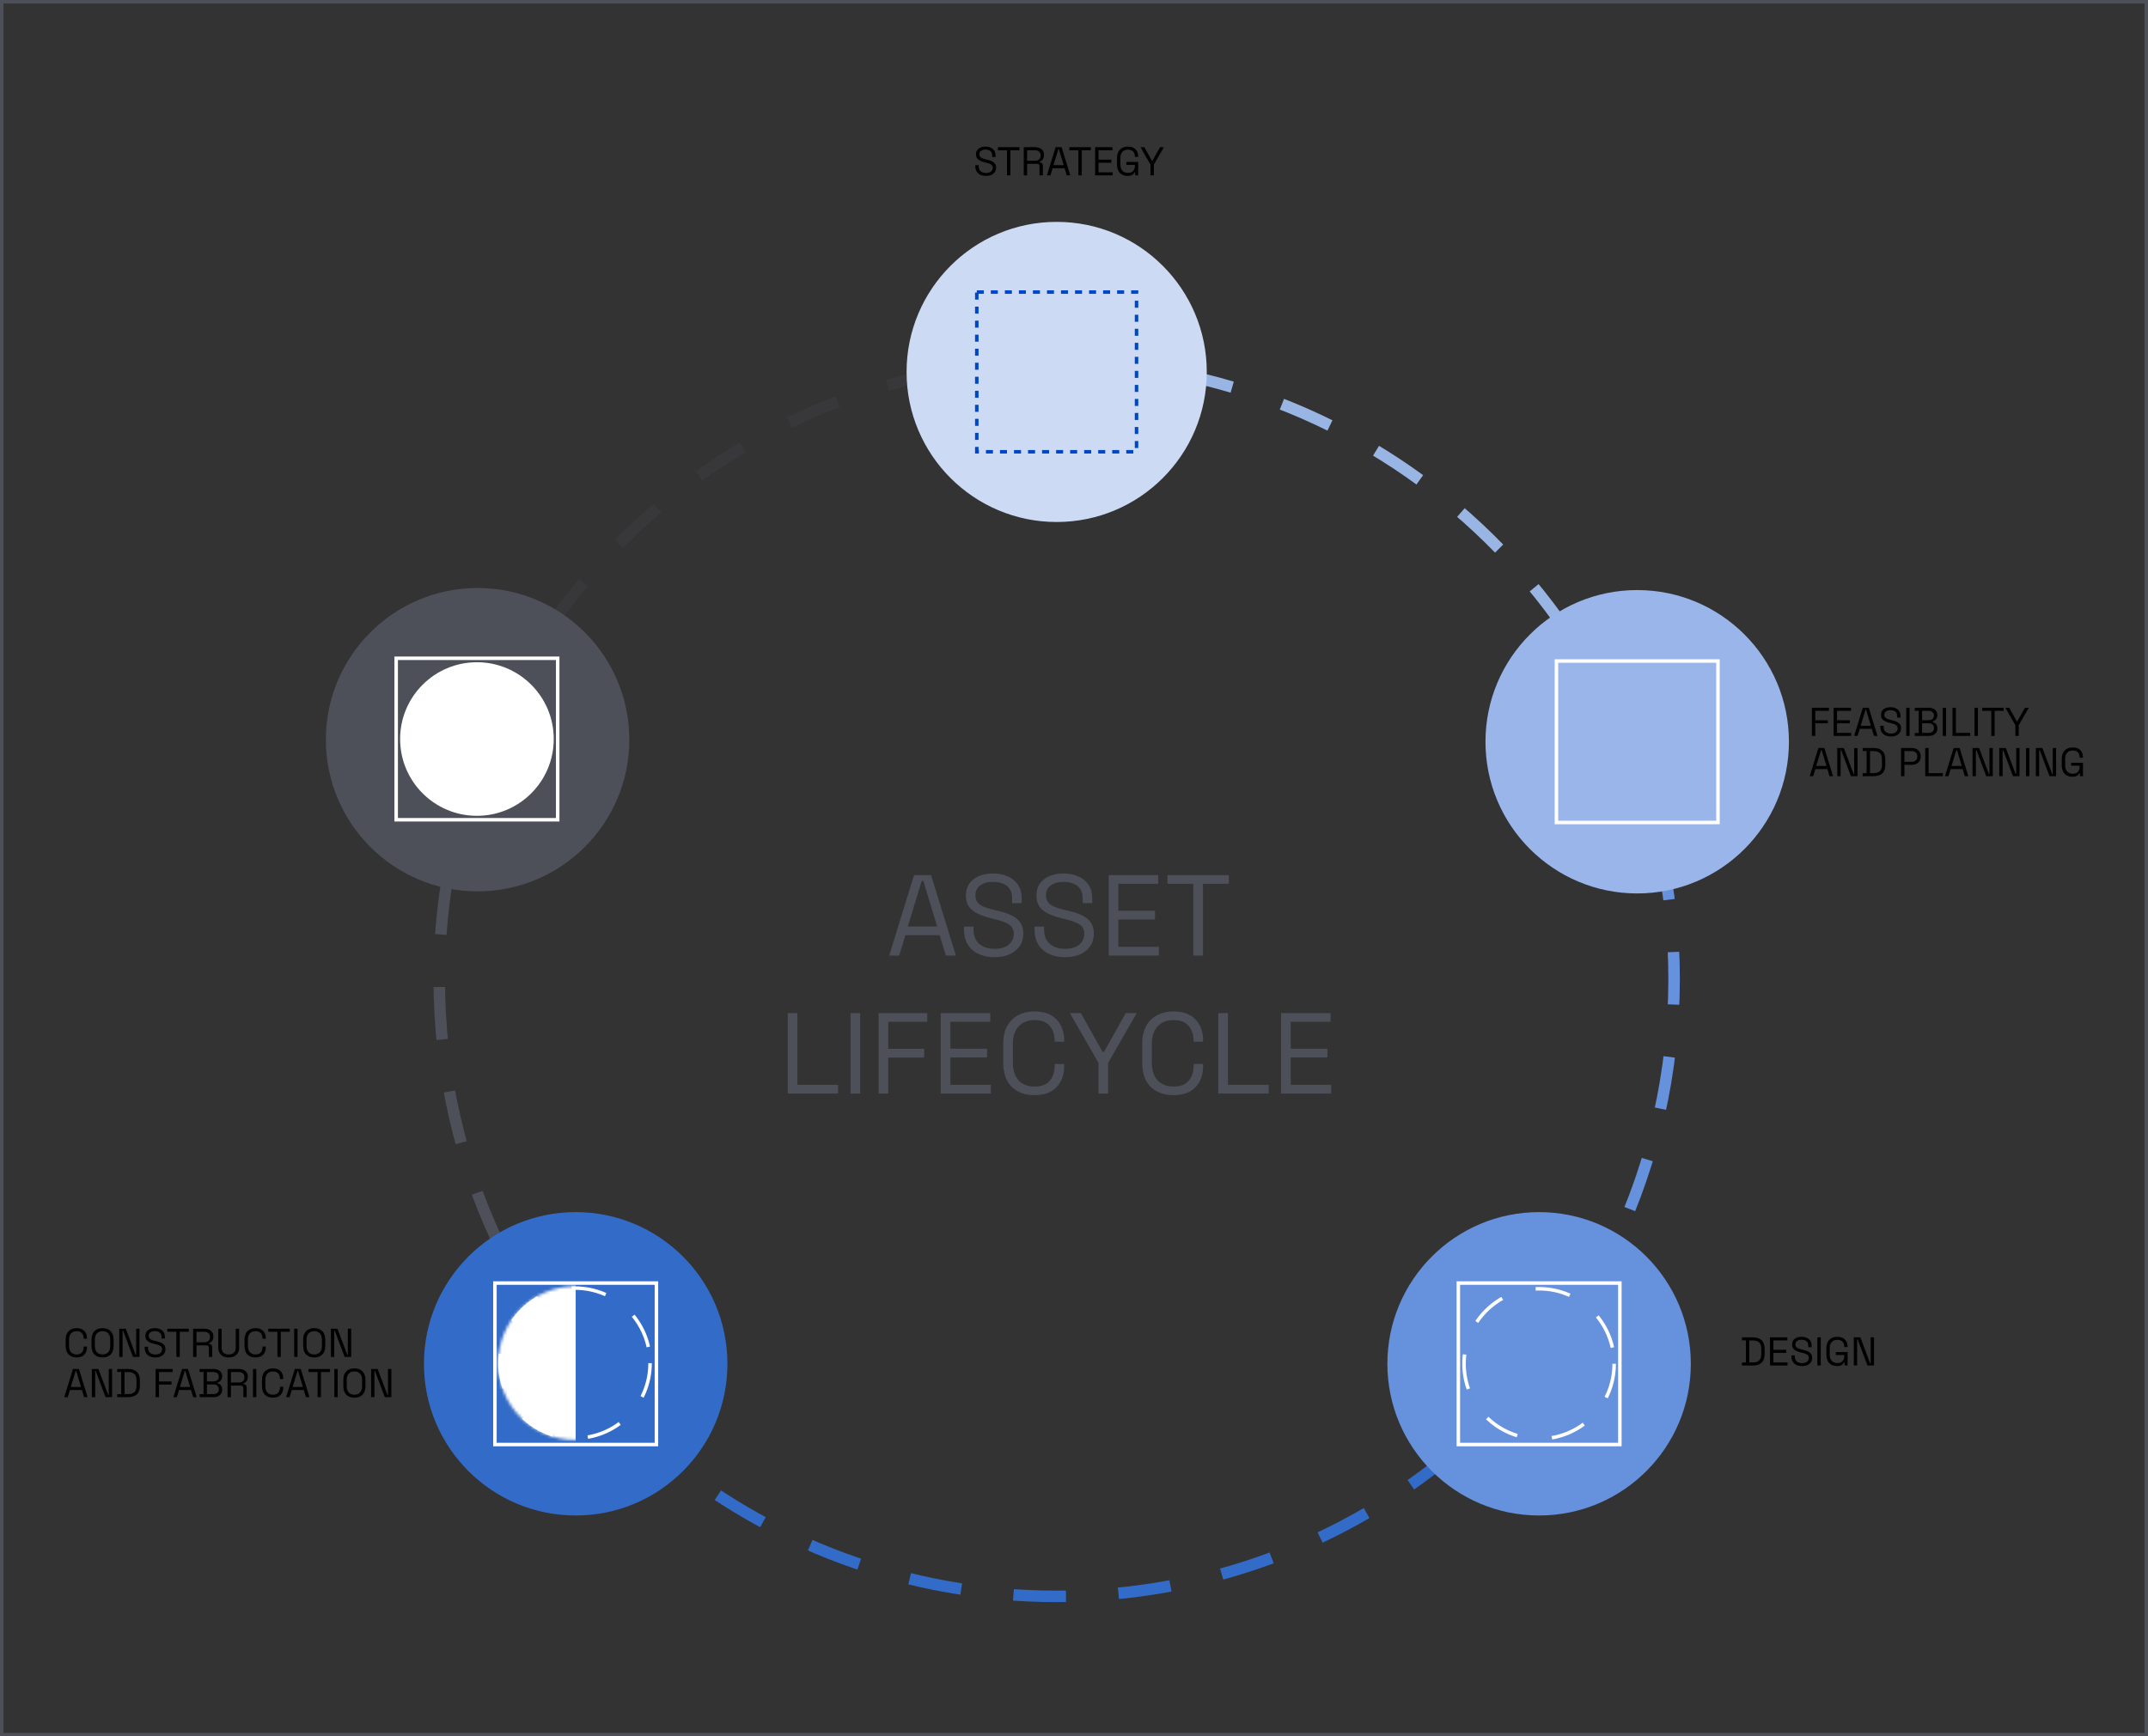 <svg width="747" height="604" viewBox="0 0 747 604" fill="none" xmlns="http://www.w3.org/2000/svg">
<rect x="0" y="0" width="747" height="604" fill="#333333" stroke="none"/>
<rect x="0.609" y="0.609" width="745.782" height="602.782" stroke="#4D4F59" stroke-width="1.218"/>
<path d="M191.763 217.139C223.22 172.445 271.298 140.294 327.011 129.67" stroke="#4D4F59" stroke-opacity="0.2" stroke-width="4" stroke-dasharray="18.28 18.28"/>
<path d="M173.013 431.754C160.016 404.08 152.752 373.18 152.752 340.584C152.752 325.74 154.259 311.248 157.127 297.252" stroke="#4D4F59" stroke-width="4" stroke-dasharray="18.28 18.28"/>
<path d="M505.153 505.36C467.879 536.538 419.868 555.304 367.473 555.304C315.078 555.304 267.066 536.538 229.793 505.36" stroke="#336CC8" stroke-width="4" stroke-dasharray="18.28 18.28"/>
<path d="M577.333 294.941C580.517 309.651 582.194 324.922 582.194 340.584C582.194 373.181 574.93 404.081 561.934 431.754" stroke="#6691DD" stroke-width="4" stroke-dasharray="18.28 18.28"/>
<path d="M544.514 219.052C513.091 173.364 464.44 140.445 407.935 129.67" stroke="#99B5E4" stroke-width="4" stroke-dasharray="18.28 18.28"/>
<path d="M309.23 332.402L317.87 304.402H323.79L332.43 332.402H328.95L326.79 325.322H314.87L312.71 332.402H309.23ZM315.71 322.282H325.91L321.11 306.442H320.55L315.71 322.282ZM345.828 332.962C343.801 332.962 341.988 332.602 340.388 331.882C338.788 331.162 337.521 330.082 336.588 328.642C335.681 327.176 335.228 325.349 335.228 323.162V322.322H338.548V323.162C338.548 325.482 339.228 327.216 340.588 328.362C341.948 329.482 343.694 330.042 345.828 330.042C348.014 330.042 349.681 329.549 350.828 328.562C351.974 327.576 352.548 326.336 352.548 324.842C352.548 323.802 352.281 322.976 351.748 322.362C351.241 321.749 350.521 321.256 349.588 320.882C348.654 320.482 347.561 320.136 346.308 319.842L344.228 319.322C342.601 318.896 341.161 318.376 339.908 317.762C338.654 317.149 337.668 316.349 336.948 315.362C336.254 314.349 335.908 313.056 335.908 311.482C335.908 309.909 336.294 308.549 337.068 307.402C337.868 306.256 338.974 305.376 340.388 304.762C341.828 304.149 343.481 303.842 345.348 303.842C347.241 303.842 348.934 304.176 350.428 304.842C351.948 305.482 353.134 306.442 353.988 307.722C354.868 308.976 355.308 310.562 355.308 312.482V314.162H351.988V312.482C351.988 311.122 351.694 310.029 351.108 309.202C350.548 308.376 349.761 307.762 348.748 307.362C347.761 306.962 346.628 306.762 345.348 306.762C343.508 306.762 342.028 307.176 340.908 308.002C339.788 308.802 339.228 309.949 339.228 311.442C339.228 312.429 339.468 313.229 339.948 313.842C340.428 314.456 341.108 314.962 341.988 315.362C342.868 315.736 343.921 316.069 345.148 316.362L347.228 316.882C348.854 317.229 350.308 317.709 351.588 318.322C352.894 318.909 353.934 319.722 354.708 320.762C355.481 321.776 355.868 323.109 355.868 324.762C355.868 326.416 355.454 327.856 354.628 329.082C353.801 330.309 352.628 331.269 351.108 331.962C349.614 332.629 347.854 332.962 345.828 332.962ZM370.359 332.962C368.332 332.962 366.519 332.602 364.919 331.882C363.319 331.162 362.052 330.082 361.119 328.642C360.212 327.176 359.759 325.349 359.759 323.162V322.322H363.079V323.162C363.079 325.482 363.759 327.216 365.119 328.362C366.479 329.482 368.226 330.042 370.359 330.042C372.546 330.042 374.212 329.549 375.359 328.562C376.506 327.576 377.079 326.336 377.079 324.842C377.079 323.802 376.812 322.976 376.279 322.362C375.772 321.749 375.052 321.256 374.119 320.882C373.186 320.482 372.092 320.136 370.839 319.842L368.759 319.322C367.132 318.896 365.692 318.376 364.439 317.762C363.186 317.149 362.199 316.349 361.479 315.362C360.786 314.349 360.439 313.056 360.439 311.482C360.439 309.909 360.826 308.549 361.599 307.402C362.399 306.256 363.506 305.376 364.919 304.762C366.359 304.149 368.012 303.842 369.879 303.842C371.772 303.842 373.466 304.176 374.959 304.842C376.479 305.482 377.666 306.442 378.519 307.722C379.399 308.976 379.839 310.562 379.839 312.482V314.162H376.519V312.482C376.519 311.122 376.226 310.029 375.639 309.202C375.079 308.376 374.292 307.762 373.279 307.362C372.292 306.962 371.159 306.762 369.879 306.762C368.039 306.762 366.559 307.176 365.439 308.002C364.319 308.802 363.759 309.949 363.759 311.442C363.759 312.429 363.999 313.229 364.479 313.842C364.959 314.456 365.639 314.962 366.519 315.362C367.399 315.736 368.452 316.069 369.679 316.362L371.759 316.882C373.386 317.229 374.839 317.709 376.119 318.322C377.426 318.909 378.466 319.722 379.239 320.762C380.012 321.776 380.399 323.109 380.399 324.762C380.399 326.416 379.986 327.856 379.159 329.082C378.332 330.309 377.159 331.269 375.639 331.962C374.146 332.629 372.386 332.962 370.359 332.962ZM385.57 332.402V304.402H402.81V307.442H388.93V316.802H401.69V319.842H388.93V329.362H403.01V332.402H385.57ZM414.989 332.402V307.442H405.989V304.402H427.349V307.442H418.349V332.402H414.989ZM273.949 380.402V352.402H277.309V377.362H291.469V380.402H273.949ZM295.785 380.402V352.402H299.145V380.402H295.785ZM305.551 380.402V352.402H322.471V355.442H308.911V364.842H321.391V367.882H308.911V380.402H305.551ZM327.152 380.402V352.402H344.392V355.442H330.512V364.802H343.272V367.842H330.512V377.362H344.592V380.402H327.152ZM359.811 380.962C356.478 380.962 353.825 380.002 351.851 378.082C349.878 376.136 348.891 373.309 348.891 369.602V363.202C348.891 359.496 349.878 356.682 351.851 354.762C353.825 352.816 356.478 351.842 359.811 351.842C363.118 351.842 365.651 352.762 367.411 354.602C369.198 356.442 370.091 358.962 370.091 362.162V362.362H366.771V362.042C366.771 359.936 366.198 358.216 365.051 356.882C363.931 355.522 362.185 354.842 359.811 354.842C357.438 354.842 355.585 355.576 354.251 357.042C352.918 358.482 352.251 360.509 352.251 363.122V369.682C352.251 372.296 352.918 374.336 354.251 375.802C355.585 377.242 357.438 377.962 359.811 377.962C362.185 377.962 363.931 377.296 365.051 375.962C366.198 374.602 366.771 372.869 366.771 370.762V370.122H370.091V370.642C370.091 373.842 369.198 376.362 367.411 378.202C365.651 380.042 363.118 380.962 359.811 380.962ZM382.011 380.402V369.722L372.051 352.402H375.891L383.411 365.842H383.971L391.491 352.402H395.331L385.371 369.722V380.402H382.011ZM408.132 380.962C404.798 380.962 402.145 380.002 400.172 378.082C398.198 376.136 397.212 373.309 397.212 369.602V363.202C397.212 359.496 398.198 356.682 400.172 354.762C402.145 352.816 404.798 351.842 408.132 351.842C411.438 351.842 413.972 352.762 415.732 354.602C417.518 356.442 418.412 358.962 418.412 362.162V362.362H415.092V362.042C415.092 359.936 414.518 358.216 413.372 356.882C412.252 355.522 410.505 354.842 408.132 354.842C405.758 354.842 403.905 355.576 402.572 357.042C401.238 358.482 400.572 360.509 400.572 363.122V369.682C400.572 372.296 401.238 374.336 402.572 375.802C403.905 377.242 405.758 377.962 408.132 377.962C410.505 377.962 412.252 377.296 413.372 375.962C414.518 374.602 415.092 372.869 415.092 370.762V370.122H418.412V370.642C418.412 373.842 417.518 376.362 415.732 378.202C413.972 380.042 411.438 380.962 408.132 380.962ZM423.676 380.402V352.402H427.036V377.362H441.196V380.402H423.676ZM445.512 380.402V352.402H462.752V355.442H448.872V364.802H461.632V367.842H448.872V377.362H462.952V380.402H445.512Z" fill="#4D4F59"/>
<circle cx="367.474" cy="129.379" r="52.2" fill="#CCDAF4"/>
<rect x="339.696" y="101.601" width="55.554" height="55.554" stroke="#0047C7" stroke-width="1.218" stroke-dasharray="2.44 2.44"/>
<circle cx="569.361" cy="258.022" r="52.766" fill="#99B5E9"/>
<rect x="541.276" y="229.937" width="56.169" height="56.169" stroke="white" stroke-width="1.218"/>
<circle cx="166.088" cy="257.301" r="52.766" fill="#4D4F59"/>
<rect x="137.776" y="228.988" width="56.169" height="56.169" stroke="white" stroke-width="1.218"/>
<circle cx="165.86" cy="257.073" r="26.713" fill="white"/>
<circle cx="535.247" cy="474.404" r="52.766" fill="#6691DD"/>
<rect x="507.163" y="446.319" width="56.169" height="56.169" stroke="white" stroke-width="1.218"/>
<circle cx="535.247" cy="474.404" r="26.103" stroke="white" stroke-width="1.218" stroke-dasharray="12.18 12.18"/>
<circle cx="200.202" cy="474.404" r="52.766" fill="#336CC8"/>
<rect x="172.117" y="446.319" width="56.169" height="56.169" stroke="white" stroke-width="1.218"/>
<circle cx="199.974" cy="474.176" r="26.103" stroke="white" stroke-width="1.218" stroke-dasharray="12.18 12.18"/>
<mask id="mask0_3_204" style="mask-type:alpha" maskUnits="userSpaceOnUse" x="173" y="447" width="54" height="54">
<circle cx="199.974" cy="474.176" r="26.713" fill="#4D4F59"/>
</mask>
<g mask="url(#mask0_3_204)">
<rect x="171.508" y="445.711" width="28.694" height="58.265" fill="white"/>
</g>
<path d="M630.12 256V246.2H636.042V247.264H631.296V250.554H635.664V251.618H631.296V256H630.12ZM637.681 256V246.2H643.715V247.264H638.857V250.54H643.323V251.604H638.857V254.936H643.785V256H637.681ZM644.799 256L647.823 246.2H649.895L652.919 256H651.701L650.945 253.522H646.773L646.017 256H644.799ZM647.067 252.458H650.637L648.957 246.914H648.761L647.067 252.458ZM657.609 256.196C656.899 256.196 656.265 256.07 655.705 255.818C655.145 255.566 654.701 255.188 654.375 254.684C654.057 254.171 653.899 253.531 653.899 252.766V252.472H655.061V252.766C655.061 253.578 655.299 254.185 655.775 254.586C656.251 254.978 656.862 255.174 657.609 255.174C658.374 255.174 658.957 255.001 659.359 254.656C659.76 254.311 659.961 253.877 659.961 253.354C659.961 252.99 659.867 252.701 659.681 252.486C659.503 252.271 659.251 252.099 658.925 251.968C658.598 251.828 658.215 251.707 657.777 251.604L657.049 251.422C656.479 251.273 655.975 251.091 655.537 250.876C655.098 250.661 654.753 250.381 654.501 250.036C654.258 249.681 654.137 249.229 654.137 248.678C654.137 248.127 654.272 247.651 654.543 247.25C654.823 246.849 655.21 246.541 655.705 246.326C656.209 246.111 656.787 246.004 657.441 246.004C658.103 246.004 658.696 246.121 659.219 246.354C659.751 246.578 660.166 246.914 660.465 247.362C660.773 247.801 660.927 248.356 660.927 249.028V249.616H659.765V249.028C659.765 248.552 659.662 248.169 659.457 247.88C659.261 247.591 658.985 247.376 658.631 247.236C658.285 247.096 657.889 247.026 657.441 247.026C656.797 247.026 656.279 247.171 655.887 247.46C655.495 247.74 655.299 248.141 655.299 248.664C655.299 249.009 655.383 249.289 655.551 249.504C655.719 249.719 655.957 249.896 656.265 250.036C656.573 250.167 656.941 250.283 657.371 250.386L658.099 250.568C658.668 250.689 659.177 250.857 659.625 251.072C660.082 251.277 660.446 251.562 660.717 251.926C660.987 252.281 661.123 252.747 661.123 253.326C661.123 253.905 660.978 254.409 660.689 254.838C660.399 255.267 659.989 255.603 659.457 255.846C658.934 256.079 658.318 256.196 657.609 256.196ZM662.933 256V246.2H664.109V256H662.933ZM665.888 256V254.95H667.26V247.25H665.888V246.2H670.802C671.372 246.2 671.876 246.303 672.314 246.508C672.762 246.713 673.108 247.003 673.35 247.376C673.602 247.74 673.728 248.169 673.728 248.664V248.776C673.728 249.233 673.64 249.611 673.462 249.91C673.285 250.199 673.075 250.428 672.832 250.596C672.59 250.755 672.352 250.871 672.118 250.946V251.142C672.352 251.198 672.594 251.31 672.846 251.478C673.098 251.637 673.308 251.865 673.476 252.164C673.654 252.463 673.742 252.841 673.742 253.298V253.438C673.742 253.97 673.612 254.432 673.35 254.824C673.098 255.207 672.748 255.501 672.3 255.706C671.862 255.902 671.358 256 670.788 256H665.888ZM668.436 254.936H670.662C671.278 254.936 671.75 254.791 672.076 254.502C672.403 254.213 672.566 253.821 672.566 253.326V253.2C672.566 252.705 672.403 252.313 672.076 252.024C671.75 251.735 671.278 251.59 670.662 251.59H668.436V254.936ZM668.436 250.526H670.704C671.264 250.526 671.712 250.386 672.048 250.106C672.384 249.817 672.552 249.439 672.552 248.972V248.832C672.552 248.356 672.384 247.978 672.048 247.698C671.722 247.409 671.274 247.264 670.704 247.264H668.436V250.526ZM675.606 256V246.2H676.782V256H675.606ZM679.024 256V246.2H680.2V254.936H685.156V256H679.024ZM686.667 256V246.2H687.843V256H686.667ZM692.493 256V247.264H689.343V246.2H696.819V247.264H693.669V256H692.493ZM700.877 256V252.262L697.391 246.2H698.735L701.367 250.904H701.563L704.195 246.2H705.539L702.053 252.262V256H700.877ZM629.35 270L632.374 260.2H634.446L637.47 270H636.252L635.496 267.522H631.324L630.568 270H629.35ZM631.618 266.458H635.188L633.508 260.914H633.312L631.618 266.458ZM638.938 270V260.2H641.22L644.636 269.258H644.818V260.2H645.98V270H643.698L640.296 260.928H640.1V270H638.938ZM647.773 270V268.95H649.145V261.25H647.773V260.2H651.595C652.883 260.2 653.877 260.527 654.577 261.18C655.287 261.833 655.641 262.837 655.641 264.19V266.01C655.641 267.373 655.287 268.381 654.577 269.034C653.877 269.678 652.883 270 651.595 270H647.773ZM650.321 268.936H651.595C652.547 268.936 653.266 268.703 653.751 268.236C654.237 267.769 654.479 267.046 654.479 266.066V264.148C654.479 263.149 654.237 262.421 653.751 261.964C653.266 261.507 652.547 261.278 651.595 261.278H650.321V268.936ZM661.114 270V260.2H664.866C665.454 260.2 665.977 260.317 666.434 260.55C666.901 260.774 667.269 261.096 667.54 261.516C667.811 261.936 667.946 262.445 667.946 263.042V263.224C667.946 263.812 667.806 264.321 667.526 264.75C667.255 265.17 666.887 265.492 666.42 265.716C665.953 265.94 665.435 266.052 664.866 266.052H662.29V270H661.114ZM662.29 264.988H664.74C665.365 264.988 665.86 264.834 666.224 264.526C666.588 264.209 666.77 263.765 666.77 263.196V263.056C666.77 262.487 666.588 262.048 666.224 261.74C665.869 261.423 665.375 261.264 664.74 261.264H662.29V264.988ZM669.522 270V260.2H670.698V268.936H675.654V270H669.522ZM676.395 270L679.419 260.2H681.491L684.515 270H683.297L682.541 267.522H678.369L677.613 270H676.395ZM678.663 266.458H682.233L680.553 260.914H680.357L678.663 266.458ZM685.983 270V260.2H688.265L691.681 269.258H691.863V260.2H693.025V270H690.743L687.341 260.928H687.145V270H685.983ZM695.28 270V260.2H697.562L700.978 269.258H701.16V260.2H702.322V270H700.04L696.638 260.928H696.442V270H695.28ZM704.577 270V260.2H705.753V270H704.577ZM707.995 270V260.2H710.277L713.693 269.258H713.875V260.2H715.037V270H712.755L709.353 260.928H709.157V270H707.995ZM720.708 270.196C719.98 270.196 719.336 270.047 718.776 269.748C718.225 269.44 717.791 268.992 717.474 268.404C717.166 267.816 717.012 267.088 717.012 266.22V263.98C717.012 262.683 717.357 261.698 718.048 261.026C718.739 260.345 719.667 260.004 720.834 260.004C721.991 260.004 722.873 260.321 723.48 260.956C724.087 261.591 724.39 262.44 724.39 263.504V263.574H723.228V263.476C723.228 263.009 723.144 262.594 722.976 262.23C722.808 261.866 722.547 261.581 722.192 261.376C721.837 261.161 721.385 261.054 720.834 261.054C720.003 261.054 719.355 261.311 718.888 261.824C718.421 262.328 718.188 263.037 718.188 263.952V266.248C718.188 267.163 718.421 267.877 718.888 268.39C719.355 268.894 720.008 269.146 720.848 269.146C721.669 269.146 722.271 268.913 722.654 268.446C723.046 267.979 723.242 267.359 723.242 266.584V266.346H720.274V265.338H724.39V270H723.326V268.936H723.13C723.027 269.141 722.883 269.342 722.696 269.538C722.509 269.734 722.257 269.893 721.94 270.014C721.623 270.135 721.212 270.196 720.708 270.196Z" fill="black"/>
<path d="M605.801 475V473.95H607.173V466.25H605.801V465.2H609.623C610.911 465.2 611.905 465.527 612.605 466.18C613.314 466.833 613.669 467.837 613.669 469.19V471.01C613.669 472.373 613.314 473.381 612.605 474.034C611.905 474.678 610.911 475 609.623 475H605.801ZM608.349 473.936H609.623C610.575 473.936 611.293 473.703 611.779 473.236C612.264 472.769 612.507 472.046 612.507 471.066V469.148C612.507 468.149 612.264 467.421 611.779 466.964C611.293 466.507 610.575 466.278 609.623 466.278H608.349V473.936ZM615.546 475V465.2H621.58V466.264H616.722V469.54H621.188V470.604H616.722V473.936H621.65V475H615.546ZM626.696 475.196C625.987 475.196 625.352 475.07 624.792 474.818C624.232 474.566 623.789 474.188 623.462 473.684C623.145 473.171 622.986 472.531 622.986 471.766V471.472H624.148V471.766C624.148 472.578 624.386 473.185 624.862 473.586C625.338 473.978 625.95 474.174 626.696 474.174C627.462 474.174 628.045 474.001 628.446 473.656C628.848 473.311 629.048 472.877 629.048 472.354C629.048 471.99 628.955 471.701 628.768 471.486C628.591 471.271 628.339 471.099 628.012 470.968C627.686 470.828 627.303 470.707 626.864 470.604L626.136 470.422C625.567 470.273 625.063 470.091 624.624 469.876C624.186 469.661 623.84 469.381 623.588 469.036C623.346 468.681 623.224 468.229 623.224 467.678C623.224 467.127 623.36 466.651 623.63 466.25C623.91 465.849 624.298 465.541 624.792 465.326C625.296 465.111 625.875 465.004 626.528 465.004C627.191 465.004 627.784 465.121 628.306 465.354C628.838 465.578 629.254 465.914 629.552 466.362C629.86 466.801 630.014 467.356 630.014 468.028V468.616H628.852V468.028C628.852 467.552 628.75 467.169 628.544 466.88C628.348 466.591 628.073 466.376 627.718 466.236C627.373 466.096 626.976 466.026 626.528 466.026C625.884 466.026 625.366 466.171 624.974 466.46C624.582 466.74 624.386 467.141 624.386 467.664C624.386 468.009 624.47 468.289 624.638 468.504C624.806 468.719 625.044 468.896 625.352 469.036C625.66 469.167 626.029 469.283 626.458 469.386L627.186 469.568C627.756 469.689 628.264 469.857 628.712 470.072C629.17 470.277 629.534 470.562 629.804 470.926C630.075 471.281 630.21 471.747 630.21 472.326C630.21 472.905 630.066 473.409 629.776 473.838C629.487 474.267 629.076 474.603 628.544 474.846C628.022 475.079 627.406 475.196 626.696 475.196ZM632.02 475V465.2H633.196V475H632.02ZM638.854 475.196C638.126 475.196 637.482 475.047 636.922 474.748C636.372 474.44 635.938 473.992 635.62 473.404C635.312 472.816 635.158 472.088 635.158 471.22V468.98C635.158 467.683 635.504 466.698 636.194 466.026C636.885 465.345 637.814 465.004 638.98 465.004C640.138 465.004 641.02 465.321 641.626 465.956C642.233 466.591 642.536 467.44 642.536 468.504V468.574H641.374V468.476C641.374 468.009 641.29 467.594 641.122 467.23C640.954 466.866 640.693 466.581 640.338 466.376C639.984 466.161 639.531 466.054 638.98 466.054C638.15 466.054 637.501 466.311 637.034 466.824C636.568 467.328 636.334 468.037 636.334 468.952V471.248C636.334 472.163 636.568 472.877 637.034 473.39C637.501 473.894 638.154 474.146 638.994 474.146C639.816 474.146 640.418 473.913 640.8 473.446C641.192 472.979 641.388 472.359 641.388 471.584V471.346H638.42V470.338H642.536V475H641.472V473.936H641.276C641.174 474.141 641.029 474.342 640.842 474.538C640.656 474.734 640.404 474.893 640.086 475.014C639.769 475.135 639.358 475.196 638.854 475.196ZM644.681 475V465.2H646.963L650.379 474.258H650.561V465.2H651.723V475H649.441L646.039 465.928H645.843V475H644.681Z" fill="black"/>
<path d="M26.662 472.196C25.495 472.196 24.567 471.86 23.876 471.188C23.185 470.507 22.84 469.517 22.84 468.22V465.98C22.84 464.683 23.185 463.698 23.876 463.026C24.567 462.345 25.495 462.004 26.662 462.004C27.819 462.004 28.706 462.326 29.322 462.97C29.947 463.614 30.26 464.496 30.26 465.616V465.686H29.098V465.574C29.098 464.837 28.897 464.235 28.496 463.768C28.104 463.292 27.493 463.054 26.662 463.054C25.831 463.054 25.183 463.311 24.716 463.824C24.249 464.328 24.016 465.037 24.016 465.952V468.248C24.016 469.163 24.249 469.877 24.716 470.39C25.183 470.894 25.831 471.146 26.662 471.146C27.493 471.146 28.104 470.913 28.496 470.446C28.897 469.97 29.098 469.363 29.098 468.626V468.402H30.26V468.584C30.26 469.704 29.947 470.586 29.322 471.23C28.706 471.874 27.819 472.196 26.662 472.196ZM35.658 472.196C34.492 472.196 33.558 471.86 32.858 471.188C32.168 470.507 31.822 469.517 31.822 468.22V465.98C31.822 464.683 32.168 463.698 32.858 463.026C33.558 462.345 34.492 462.004 35.658 462.004C36.834 462.004 37.768 462.345 38.458 463.026C39.158 463.698 39.508 464.683 39.508 465.98V468.22C39.508 469.517 39.158 470.507 38.458 471.188C37.768 471.86 36.834 472.196 35.658 472.196ZM35.658 471.146C36.508 471.146 37.166 470.894 37.632 470.39C38.099 469.877 38.332 469.167 38.332 468.262V465.938C38.332 465.033 38.099 464.328 37.632 463.824C37.166 463.311 36.508 463.054 35.658 463.054C34.818 463.054 34.165 463.311 33.698 463.824C33.232 464.328 32.998 465.033 32.998 465.938V468.262C32.998 469.167 33.232 469.877 33.698 470.39C34.165 470.894 34.818 471.146 35.658 471.146ZM41.468 472V462.2H43.75L47.166 471.258H47.348V462.2H48.51V472H46.228L42.826 462.928H42.63V472H41.468ZM54.026 472.196C53.317 472.196 52.682 472.07 52.123 471.818C51.562 471.566 51.119 471.188 50.792 470.684C50.475 470.171 50.316 469.531 50.316 468.766V468.472H51.478V468.766C51.478 469.578 51.717 470.185 52.193 470.586C52.669 470.978 53.28 471.174 54.026 471.174C54.792 471.174 55.375 471.001 55.776 470.656C56.178 470.311 56.379 469.877 56.379 469.354C56.379 468.99 56.285 468.701 56.099 468.486C55.921 468.271 55.669 468.099 55.343 467.968C55.016 467.828 54.633 467.707 54.194 467.604L53.467 467.422C52.897 467.273 52.393 467.091 51.955 466.876C51.516 466.661 51.17 466.381 50.919 466.036C50.676 465.681 50.554 465.229 50.554 464.678C50.554 464.127 50.69 463.651 50.961 463.25C51.24 462.849 51.628 462.541 52.123 462.326C52.627 462.111 53.205 462.004 53.858 462.004C54.521 462.004 55.114 462.121 55.636 462.354C56.169 462.578 56.584 462.914 56.883 463.362C57.191 463.801 57.344 464.356 57.344 465.028V465.616H56.182V465.028C56.182 464.552 56.08 464.169 55.874 463.88C55.678 463.591 55.403 463.376 55.048 463.236C54.703 463.096 54.306 463.026 53.858 463.026C53.215 463.026 52.697 463.171 52.304 463.46C51.913 463.74 51.717 464.141 51.717 464.664C51.717 465.009 51.8 465.289 51.968 465.504C52.136 465.719 52.374 465.896 52.682 466.036C52.99 466.167 53.359 466.283 53.788 466.386L54.517 466.568C55.086 466.689 55.594 466.857 56.042 467.072C56.5 467.277 56.864 467.562 57.135 467.926C57.405 468.281 57.541 468.747 57.541 469.326C57.541 469.905 57.396 470.409 57.106 470.838C56.817 471.267 56.407 471.603 55.874 471.846C55.352 472.079 54.736 472.196 54.026 472.196ZM61.335 472V463.264H58.185V462.2H65.661V463.264H62.511V472H61.335ZM67.157 472V462.2H71.119C71.726 462.2 72.258 462.307 72.715 462.522C73.182 462.727 73.546 463.026 73.807 463.418C74.068 463.801 74.199 464.263 74.199 464.804V464.958C74.199 465.602 74.045 466.111 73.737 466.484C73.429 466.857 73.065 467.109 72.645 467.24V467.436C72.981 467.445 73.256 467.557 73.471 467.772C73.695 467.977 73.807 468.29 73.807 468.71V472H72.645V468.85C72.645 468.57 72.566 468.355 72.407 468.206C72.258 468.057 72.029 467.982 71.721 467.982H68.333V472H67.157ZM68.333 466.918H71.007C71.651 466.918 72.146 466.764 72.491 466.456C72.846 466.139 73.023 465.7 73.023 465.14V465.042C73.023 464.482 72.85 464.048 72.505 463.74C72.16 463.423 71.66 463.264 71.007 463.264H68.333V466.918ZM79.531 472.196C78.803 472.196 78.168 472.065 77.627 471.804C77.086 471.543 76.666 471.155 76.367 470.642C76.069 470.119 75.919 469.48 75.919 468.724V462.2H77.081V468.738C77.081 469.541 77.296 470.143 77.725 470.544C78.154 470.945 78.757 471.146 79.531 471.146C80.306 471.146 80.908 470.945 81.337 470.544C81.766 470.143 81.981 469.541 81.981 468.738V462.2H83.157V468.724C83.157 469.48 83.008 470.119 82.709 470.642C82.41 471.155 81.986 471.543 81.435 471.804C80.894 472.065 80.259 472.196 79.531 472.196ZM88.855 472.196C87.689 472.196 86.76 471.86 86.069 471.188C85.379 470.507 85.033 469.517 85.033 468.22V465.98C85.033 464.683 85.379 463.698 86.069 463.026C86.76 462.345 87.689 462.004 88.855 462.004C90.013 462.004 90.899 462.326 91.515 462.97C92.141 463.614 92.453 464.496 92.453 465.616V465.686H91.291V465.574C91.291 464.837 91.091 464.235 90.689 463.768C90.297 463.292 89.686 463.054 88.855 463.054C88.025 463.054 87.376 463.311 86.909 463.824C86.443 464.328 86.209 465.037 86.209 465.952V468.248C86.209 469.163 86.443 469.877 86.909 470.39C87.376 470.894 88.025 471.146 88.855 471.146C89.686 471.146 90.297 470.913 90.689 470.446C91.091 469.97 91.291 469.363 91.291 468.626V468.402H92.453V468.584C92.453 469.704 92.141 470.586 91.515 471.23C90.899 471.874 90.013 472.196 88.855 472.196ZM96.471 472V463.264H93.321V462.2H100.797V463.264H97.647V472H96.471ZM102.294 472V462.2H103.47V472H102.294ZM109.268 472.196C108.101 472.196 107.168 471.86 106.468 471.188C105.777 470.507 105.432 469.517 105.432 468.22V465.98C105.432 464.683 105.777 463.698 106.468 463.026C107.168 462.345 108.101 462.004 109.268 462.004C110.444 462.004 111.377 462.345 112.068 463.026C112.768 463.698 113.118 464.683 113.118 465.98V468.22C113.118 469.517 112.768 470.507 112.068 471.188C111.377 471.86 110.444 472.196 109.268 472.196ZM109.268 471.146C110.117 471.146 110.775 470.894 111.242 470.39C111.708 469.877 111.942 469.167 111.942 468.262V465.938C111.942 465.033 111.708 464.328 111.242 463.824C110.775 463.311 110.117 463.054 109.268 463.054C108.428 463.054 107.774 463.311 107.308 463.824C106.841 464.328 106.608 465.033 106.608 465.938V468.262C106.608 469.167 106.841 469.877 107.308 470.39C107.774 470.894 108.428 471.146 109.268 471.146ZM115.077 472V462.2H117.359L120.775 471.258H120.957V462.2H122.119V472H119.837L116.435 462.928H116.239V472H115.077ZM22.35 486L25.374 476.2H27.446L30.47 486H29.252L28.496 483.522H24.324L23.568 486H22.35ZM24.618 482.458H28.188L26.508 476.914H26.312L24.618 482.458ZM31.938 486V476.2H34.22L37.636 485.258H37.818V476.2H38.98V486H36.698L33.296 476.928H33.1V486H31.938ZM40.773 486V484.95H42.145V477.25H40.773V476.2H44.595C45.883 476.2 46.877 476.527 47.577 477.18C48.287 477.833 48.641 478.837 48.641 480.19V482.01C48.641 483.373 48.287 484.381 47.577 485.034C46.877 485.678 45.883 486 44.595 486H40.773ZM43.321 484.936H44.595C45.547 484.936 46.266 484.703 46.751 484.236C47.237 483.769 47.479 483.046 47.479 482.066V480.148C47.479 479.149 47.237 478.421 46.751 477.964C46.266 477.507 45.547 477.278 44.595 477.278H43.321V484.936ZM54.114 486V476.2H60.036V477.264H55.29V480.554H59.658V481.618H55.29V486H54.114ZM60.289 486L63.313 476.2H65.385L68.409 486H67.192L66.436 483.522H62.264L61.508 486H60.289ZM62.557 482.458H66.127L64.448 476.914H64.251L62.557 482.458ZM69.416 486V484.95H70.788V477.25H69.416V476.2H74.33C74.899 476.2 75.403 476.303 75.842 476.508C76.29 476.713 76.635 477.003 76.878 477.376C77.13 477.74 77.256 478.169 77.256 478.664V478.776C77.256 479.233 77.167 479.611 76.99 479.91C76.812 480.199 76.603 480.428 76.36 480.596C76.117 480.755 75.879 480.871 75.646 480.946V481.142C75.879 481.198 76.122 481.31 76.374 481.478C76.626 481.637 76.836 481.865 77.004 482.164C77.181 482.463 77.27 482.841 77.27 483.298V483.438C77.27 483.97 77.139 484.432 76.878 484.824C76.626 485.207 76.276 485.501 75.828 485.706C75.389 485.902 74.885 486 74.316 486H69.416ZM71.964 484.936H74.19C74.806 484.936 75.277 484.791 75.604 484.502C75.93 484.213 76.094 483.821 76.094 483.326V483.2C76.094 482.705 75.93 482.313 75.604 482.024C75.277 481.735 74.806 481.59 74.19 481.59H71.964V484.936ZM71.964 480.526H74.232C74.792 480.526 75.24 480.386 75.576 480.106C75.912 479.817 76.08 479.439 76.08 478.972V478.832C76.08 478.356 75.912 477.978 75.576 477.698C75.249 477.409 74.801 477.264 74.232 477.264H71.964V480.526ZM79.134 486V476.2H83.096C83.702 476.2 84.234 476.307 84.692 476.522C85.158 476.727 85.522 477.026 85.784 477.418C86.045 477.801 86.176 478.263 86.176 478.804V478.958C86.176 479.602 86.022 480.111 85.714 480.484C85.406 480.857 85.042 481.109 84.622 481.24V481.436C84.958 481.445 85.233 481.557 85.448 481.772C85.672 481.977 85.784 482.29 85.784 482.71V486H84.622V482.85C84.622 482.57 84.542 482.355 84.384 482.206C84.234 482.057 84.006 481.982 83.698 481.982H80.31V486H79.134ZM80.31 480.918H82.984C83.628 480.918 84.122 480.764 84.468 480.456C84.822 480.139 85 479.7 85 479.14V479.042C85 478.482 84.827 478.048 84.482 477.74C84.136 477.423 83.637 477.264 82.984 477.264H80.31V480.918ZM87.966 486V476.2H89.142V486H87.966ZM94.926 486.196C93.759 486.196 92.83 485.86 92.14 485.188C91.449 484.507 91.104 483.517 91.104 482.22V479.98C91.104 478.683 91.449 477.698 92.14 477.026C92.83 476.345 93.759 476.004 94.926 476.004C96.083 476.004 96.97 476.326 97.586 476.97C98.211 477.614 98.524 478.496 98.524 479.616V479.686H97.362V479.574C97.362 478.837 97.161 478.235 96.76 477.768C96.368 477.292 95.756 477.054 94.926 477.054C94.095 477.054 93.446 477.311 92.98 477.824C92.513 478.328 92.28 479.037 92.28 479.952V482.248C92.28 483.163 92.513 483.877 92.98 484.39C93.446 484.894 94.095 485.146 94.926 485.146C95.756 485.146 96.368 484.913 96.76 484.446C97.161 483.97 97.362 483.363 97.362 482.626V482.402H98.524V482.584C98.524 483.704 98.211 484.586 97.586 485.23C96.97 485.874 96.083 486.196 94.926 486.196ZM99.5 486L102.524 476.2H104.596L107.62 486H106.402L105.646 483.522H101.474L100.718 486H99.5ZM101.768 482.458H105.338L103.658 476.914H103.462L101.768 482.458ZM110.444 486V477.264H107.294V476.2H114.77V477.264H111.62V486H110.444ZM116.266 486V476.2H117.442V486H116.266ZM123.24 486.196C122.074 486.196 121.14 485.86 120.44 485.188C119.75 484.507 119.404 483.517 119.404 482.22V479.98C119.404 478.683 119.75 477.698 120.44 477.026C121.14 476.345 122.074 476.004 123.24 476.004C124.416 476.004 125.35 476.345 126.04 477.026C126.74 477.698 127.09 478.683 127.09 479.98V482.22C127.09 483.517 126.74 484.507 126.04 485.188C125.35 485.86 124.416 486.196 123.24 486.196ZM123.24 485.146C124.09 485.146 124.748 484.894 125.214 484.39C125.681 483.877 125.914 483.167 125.914 482.262V479.938C125.914 479.033 125.681 478.328 125.214 477.824C124.748 477.311 124.09 477.054 123.24 477.054C122.4 477.054 121.747 477.311 121.28 477.824C120.814 478.328 120.58 479.033 120.58 479.938V482.262C120.58 483.167 120.814 483.877 121.28 484.39C121.747 484.894 122.4 485.146 123.24 485.146ZM129.05 486V476.2H131.332L134.748 485.258H134.93V476.2H136.092V486H133.81L130.408 476.928H130.212V486H129.05Z" fill="black"/>
<path d="M342.891 61.196C342.181 61.196 341.547 61.07 340.987 60.818C340.427 60.566 339.983 60.188 339.657 59.684C339.339 59.171 339.181 58.531 339.181 57.766V57.472H340.343V57.766C340.343 58.578 340.581 59.185 341.057 59.586C341.533 59.978 342.144 60.174 342.891 60.174C343.656 60.174 344.239 60.001 344.641 59.656C345.042 59.311 345.243 58.877 345.243 58.354C345.243 57.99 345.149 57.701 344.963 57.486C344.785 57.271 344.533 57.099 344.207 56.968C343.88 56.828 343.497 56.707 343.059 56.604L342.331 56.422C341.761 56.273 341.257 56.091 340.819 55.876C340.38 55.661 340.035 55.381 339.783 55.036C339.54 54.681 339.419 54.229 339.419 53.678C339.419 53.127 339.554 52.651 339.825 52.25C340.105 51.849 340.492 51.541 340.987 51.326C341.491 51.111 342.069 51.004 342.723 51.004C343.385 51.004 343.978 51.121 344.501 51.354C345.033 51.578 345.448 51.914 345.747 52.362C346.055 52.801 346.209 53.356 346.209 54.028V54.616H345.047V54.028C345.047 53.552 344.944 53.169 344.739 52.88C344.543 52.591 344.267 52.376 343.913 52.236C343.567 52.096 343.171 52.026 342.723 52.026C342.079 52.026 341.561 52.171 341.169 52.46C340.777 52.74 340.581 53.141 340.581 53.664C340.581 54.009 340.665 54.289 340.833 54.504C341.001 54.719 341.239 54.896 341.547 55.036C341.855 55.167 342.223 55.283 342.653 55.386L343.381 55.568C343.95 55.689 344.459 55.857 344.907 56.072C345.364 56.277 345.728 56.562 345.999 56.926C346.269 57.281 346.405 57.747 346.405 58.326C346.405 58.905 346.26 59.409 345.971 59.838C345.681 60.267 345.271 60.603 344.739 60.846C344.216 61.079 343.6 61.196 342.891 61.196ZM350.199 61V52.264H347.049V51.2H354.525V52.264H351.375V61H350.199ZM356.021 61V51.2H359.983C360.59 51.2 361.122 51.307 361.579 51.522C362.046 51.727 362.41 52.026 362.671 52.418C362.933 52.801 363.063 53.263 363.063 53.804V53.958C363.063 54.602 362.909 55.111 362.601 55.484C362.293 55.857 361.929 56.109 361.509 56.24V56.436C361.845 56.445 362.121 56.557 362.335 56.772C362.559 56.977 362.671 57.29 362.671 57.71V61H361.509V57.85C361.509 57.57 361.43 57.355 361.271 57.206C361.122 57.057 360.893 56.982 360.585 56.982H357.197V61H356.021ZM357.197 55.918H359.871C360.515 55.918 361.01 55.764 361.355 55.456C361.71 55.139 361.887 54.7 361.887 54.14V54.042C361.887 53.482 361.715 53.048 361.369 52.74C361.024 52.423 360.525 52.264 359.871 52.264H357.197V55.918ZM364.083 61L367.107 51.2H369.179L372.203 61H370.985L370.229 58.522H366.057L365.301 61H364.083ZM366.351 57.458H369.921L368.241 51.914H368.045L366.351 57.458ZM375.027 61V52.264H371.877V51.2H379.353V52.264H376.203V61H375.027ZM380.849 61V51.2H386.883V52.264H382.025V55.54H386.491V56.604H382.025V59.936H386.953V61H380.849ZM392.154 61.196C391.426 61.196 390.782 61.047 390.222 60.748C389.671 60.44 389.237 59.992 388.92 59.404C388.612 58.816 388.458 58.088 388.458 57.22V54.98C388.458 53.683 388.803 52.698 389.494 52.026C390.185 51.345 391.113 51.004 392.28 51.004C393.437 51.004 394.319 51.321 394.926 51.956C395.533 52.591 395.836 53.44 395.836 54.504V54.574H394.674V54.476C394.674 54.009 394.59 53.594 394.422 53.23C394.254 52.866 393.993 52.581 393.638 52.376C393.283 52.161 392.831 52.054 392.28 52.054C391.449 52.054 390.801 52.311 390.334 52.824C389.867 53.328 389.634 54.037 389.634 54.952V57.248C389.634 58.163 389.867 58.877 390.334 59.39C390.801 59.894 391.454 60.146 392.294 60.146C393.115 60.146 393.717 59.913 394.1 59.446C394.492 58.979 394.688 58.359 394.688 57.584V57.346H391.72V56.338H395.836V61H394.772V59.936H394.576C394.473 60.141 394.329 60.342 394.142 60.538C393.955 60.734 393.703 60.893 393.386 61.014C393.069 61.135 392.658 61.196 392.154 61.196ZM400.105 61V57.262L396.619 51.2H397.963L400.595 55.904H400.791L403.423 51.2H404.767L401.281 57.262V61H400.105Z" fill="black"/>
</svg>

